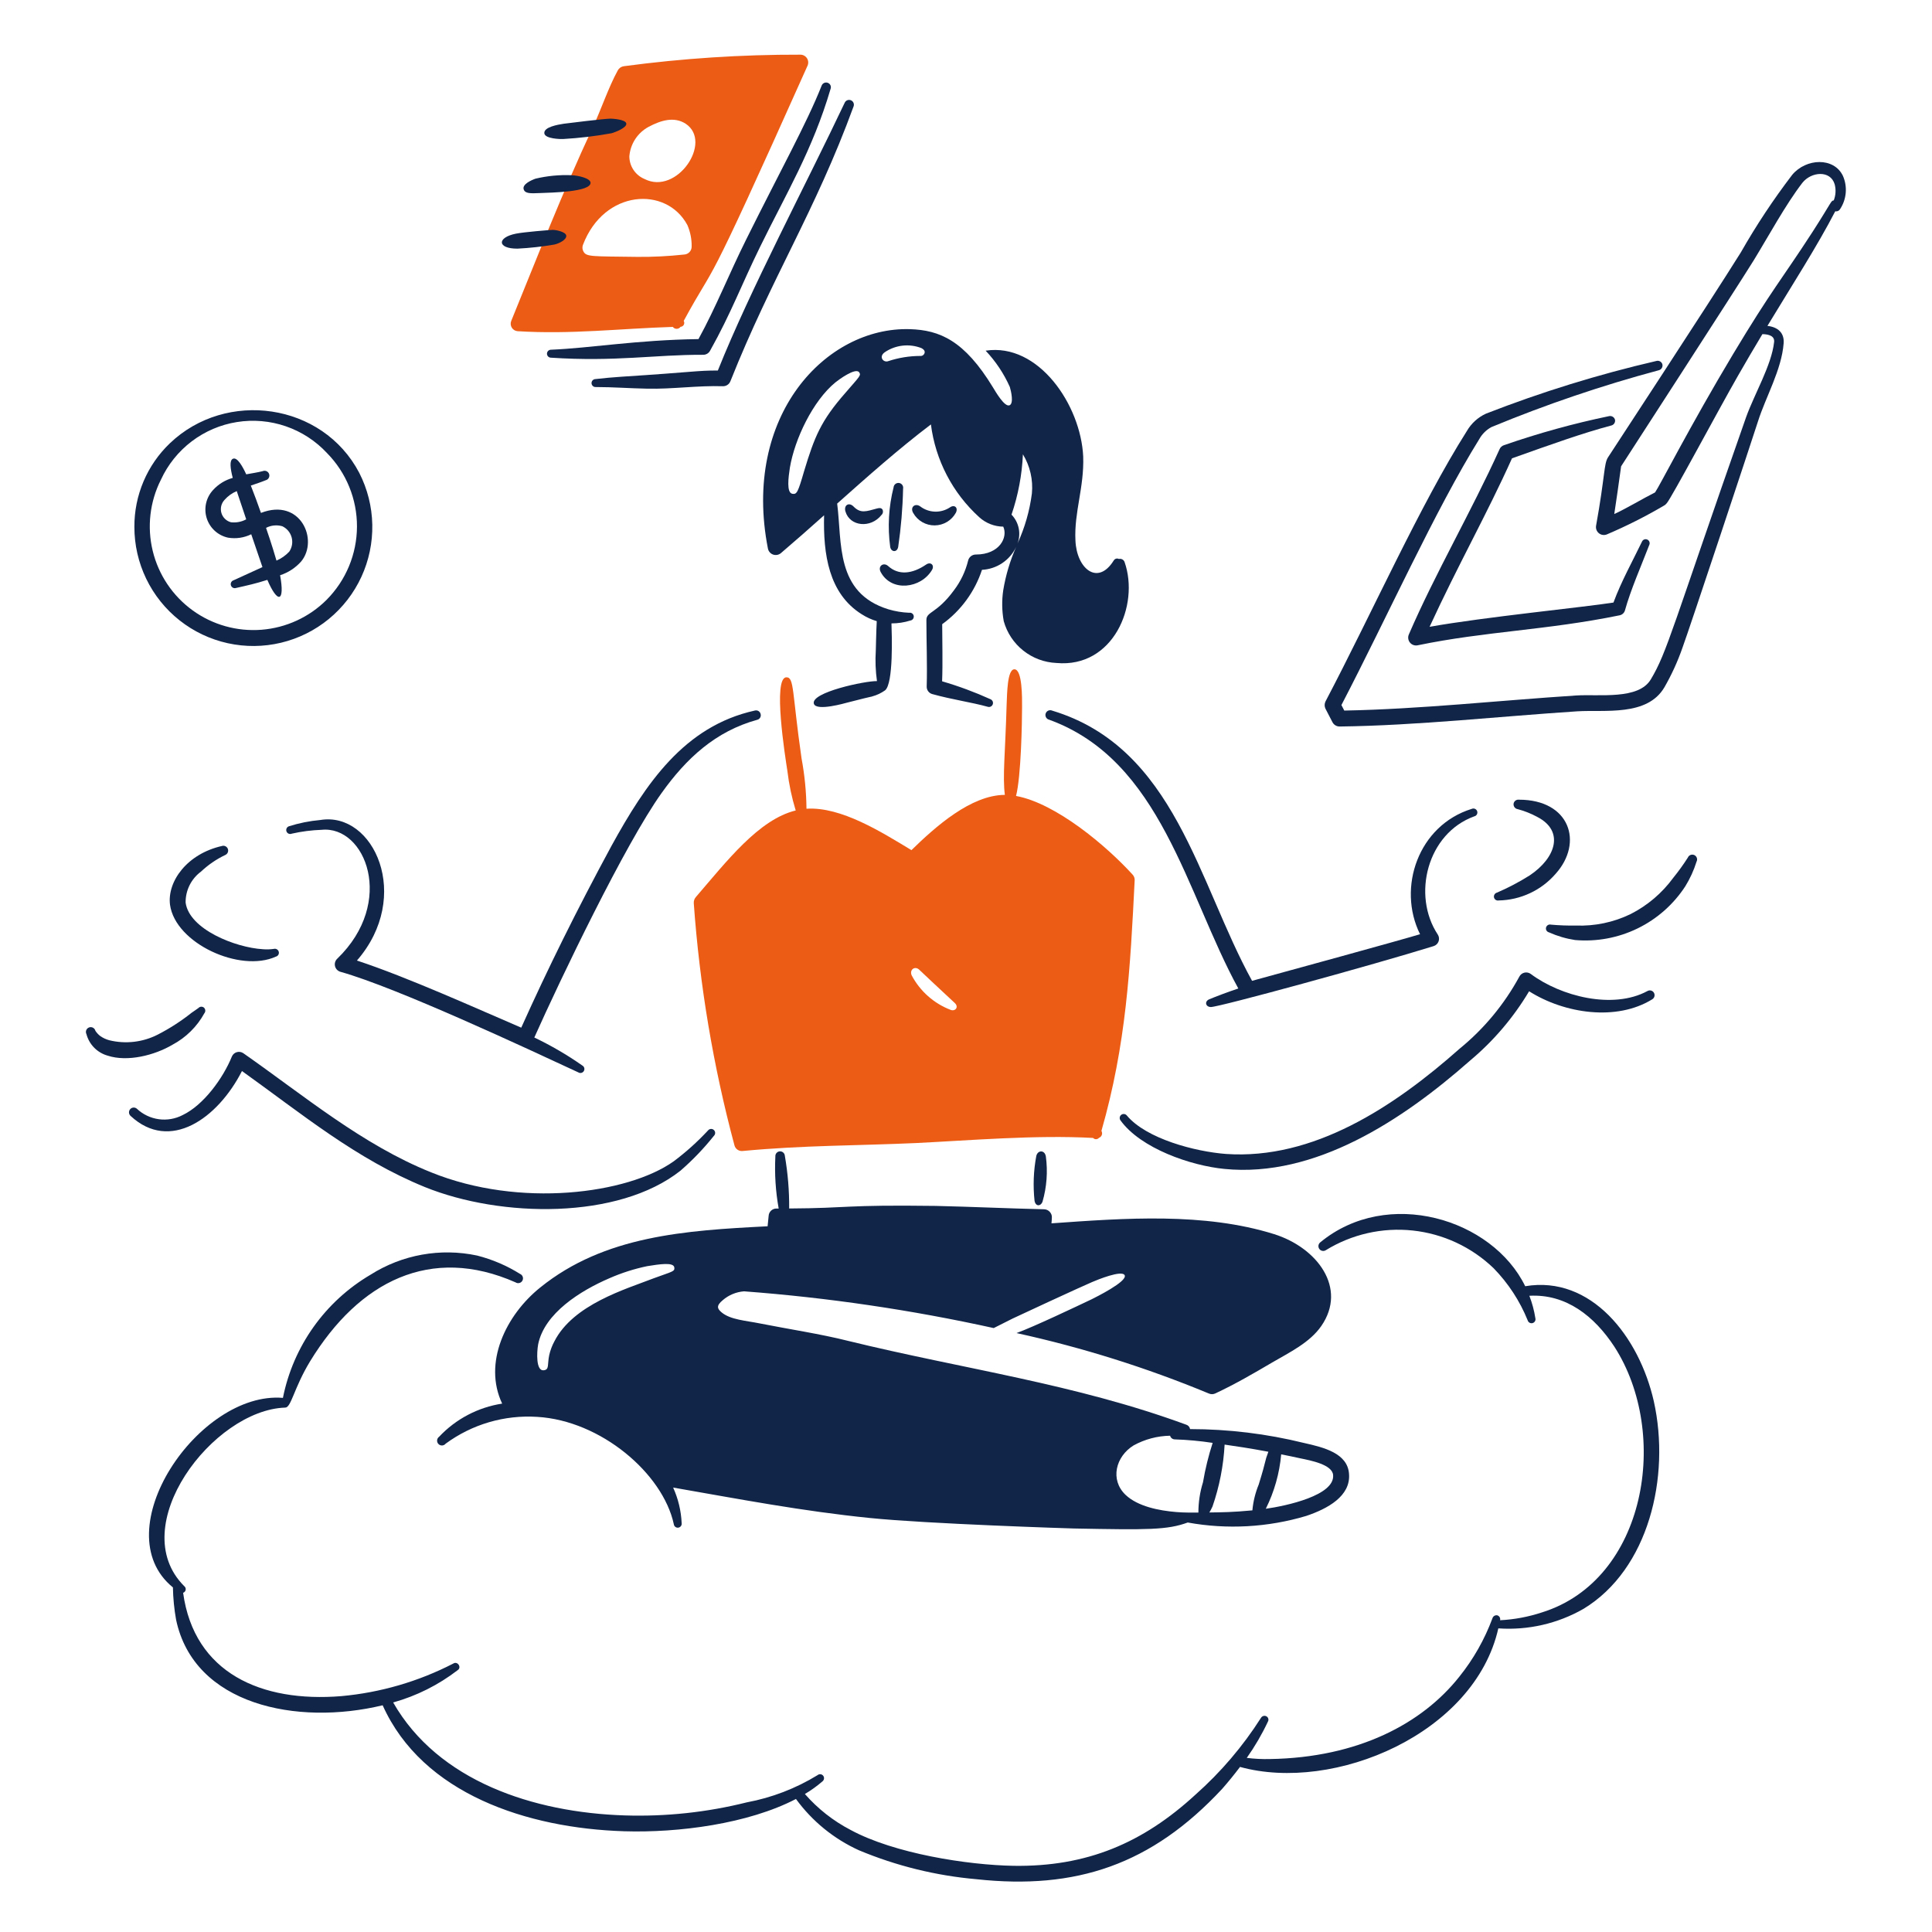 <svg
  xmlns="http://www.w3.org/2000/svg"
  width="221"
  height="221"
  viewBox="0 0 221 221"
  fill="none"
>
  <path
    d="M91.58 6.254C84.818 6.236 78.063 6.678 71.361 7.574C71.218 7.593 71.081 7.645 70.962 7.726C70.843 7.807 70.744 7.915 70.674 8.041C69.58 10.035 68.777 12.505 67.779 14.633C64.287 22.131 61.518 29.263 58.481 36.707C58.43 36.831 58.408 36.967 58.419 37.101C58.43 37.235 58.472 37.365 58.543 37.48C58.614 37.595 58.71 37.692 58.825 37.762C58.94 37.832 59.071 37.874 59.205 37.885C65.33 38.266 70.865 37.586 76.961 37.394C77.013 37.463 77.081 37.519 77.158 37.557C77.236 37.595 77.321 37.614 77.407 37.613C77.493 37.612 77.578 37.591 77.655 37.551C77.731 37.511 77.797 37.454 77.848 37.383C77.925 37.38 78 37.356 78.065 37.315C78.131 37.274 78.184 37.216 78.221 37.148C78.257 37.08 78.275 37.003 78.273 36.926C78.272 36.849 78.249 36.773 78.21 36.707C82.28 29.203 79.899 35.413 92.373 7.516C92.434 7.382 92.46 7.234 92.45 7.087C92.44 6.94 92.394 6.797 92.315 6.673C92.237 6.548 92.128 6.444 92 6.371C91.872 6.298 91.728 6.258 91.58 6.254ZM78.254 29.116C76.484 29.31 74.704 29.399 72.923 29.384C67.681 29.316 67.093 29.384 66.751 28.789C66.682 28.674 66.64 28.545 66.628 28.412C66.616 28.279 66.634 28.145 66.68 28.019C69.1 21.654 76.231 21.264 78.628 25.744C78.966 26.52 79.133 27.36 79.117 28.206C79.12 28.44 79.031 28.666 78.87 28.836C78.709 29.006 78.487 29.106 78.254 29.116ZM73.728 20.476C73.218 20.264 72.781 19.906 72.472 19.448C72.163 18.99 71.996 18.451 71.99 17.898C72.044 17.191 72.275 16.509 72.662 15.915C73.05 15.322 73.581 14.836 74.207 14.502C75.604 13.765 77.101 13.302 78.431 14.152C81.576 16.233 77.433 22.367 73.728 20.476Z"
    fill="#ED5C15"
  />
  <path
    d="M102.217 55.745C101.65 57.978 101.52 60.299 101.832 62.581C101.953 63.168 102.613 63.216 102.743 62.569C103.068 60.363 103.255 58.138 103.303 55.908C103.318 55.834 103.319 55.758 103.304 55.685C103.29 55.611 103.26 55.541 103.217 55.479C103.175 55.417 103.12 55.365 103.056 55.325C102.992 55.286 102.921 55.259 102.846 55.248C102.772 55.237 102.696 55.241 102.624 55.261C102.551 55.28 102.483 55.314 102.424 55.36C102.365 55.407 102.316 55.465 102.281 55.531C102.245 55.597 102.223 55.67 102.217 55.745Z"
    fill="#112548"
  />
  <path
    d="M96.709 58.504C97.213 60.231 99.602 60.465 100.828 58.912C100.914 58.835 100.972 58.731 100.993 58.618C101.014 58.504 100.997 58.386 100.944 58.283C100.805 58.073 100.565 58.097 100.315 58.166C99.077 58.505 98.445 58.762 97.643 57.947C97.119 57.406 96.498 57.777 96.709 58.504Z"
    fill="#112548"
  />
  <path
    d="M104.462 58.681C104.708 59.116 105.065 59.477 105.497 59.726C105.93 59.976 106.421 60.105 106.92 60.1C107.419 60.095 107.908 59.957 108.335 59.699C108.763 59.442 109.113 59.074 109.35 58.635C109.629 58.035 109.156 57.691 108.662 58.04C108.154 58.376 107.555 58.546 106.947 58.526C106.339 58.507 105.752 58.298 105.267 57.93C104.696 57.512 104.061 58.001 104.462 58.681Z"
    fill="#112548"
  />
  <path
    d="M100.743 65.438C101.993 67.765 105.363 67.308 106.612 65.193C106.931 64.65 106.459 64.225 105.946 64.575C104.353 65.663 102.794 65.835 101.595 64.75C101.072 64.275 100.38 64.752 100.743 65.438Z"
    fill="#112548"
  />
  <path
    d="M25.422 96.764C21.396 97.658 19.112 100.834 19.448 103.496C20.056 107.907 27.454 111.306 31.57 109.422C31.627 109.407 31.681 109.38 31.729 109.343C31.776 109.307 31.815 109.261 31.845 109.209C31.874 109.157 31.893 109.099 31.899 109.04C31.906 108.98 31.901 108.92 31.884 108.863C31.867 108.804 31.84 108.75 31.802 108.702C31.764 108.655 31.718 108.615 31.665 108.585C31.611 108.556 31.553 108.537 31.493 108.53C31.433 108.523 31.372 108.528 31.313 108.545C30.9 108.604 30.481 108.616 30.065 108.58C26.94 108.396 21.649 106.314 21.233 103.248C21.224 102.56 21.378 101.879 21.684 101.262C21.991 100.646 22.439 100.111 22.993 99.702C23.814 98.927 24.75 98.285 25.769 97.8C25.895 97.745 25.996 97.644 26.051 97.519C26.107 97.393 26.114 97.251 26.07 97.121C26.026 96.99 25.935 96.881 25.814 96.815C25.694 96.748 25.553 96.729 25.419 96.761L25.422 96.764Z"
    fill="#112548"
  />
  <path
    d="M9.887 118.29C10.042 118.876 10.347 119.412 10.773 119.844C11.198 120.277 11.73 120.59 12.314 120.754C14.576 121.497 17.671 120.724 19.733 119.505C21.27 118.686 22.534 117.438 23.373 115.913C23.45 115.821 23.489 115.704 23.483 115.585C23.476 115.465 23.424 115.353 23.338 115.27C23.248 115.191 23.13 115.15 23.01 115.157C22.89 115.164 22.778 115.217 22.697 115.306C22.44 115.505 22.183 115.655 21.927 115.842C20.717 116.804 19.416 117.644 18.041 118.35C16.331 119.222 14.364 119.45 12.5 118.993C12.119 118.89 11.759 118.72 11.438 118.491C11.237 118.327 11.06 118.134 10.914 117.919C10.896 117.843 10.863 117.772 10.815 117.71C10.768 117.648 10.709 117.597 10.64 117.56C10.572 117.523 10.496 117.5 10.419 117.495C10.341 117.489 10.263 117.5 10.19 117.526C10.117 117.553 10.05 117.595 9.994 117.649C9.938 117.703 9.895 117.769 9.866 117.841C9.838 117.913 9.825 117.991 9.828 118.069C9.832 118.146 9.852 118.223 9.887 118.292V118.29Z"
    fill="#112548"
  />
  <path
    d="M27.678 122.515C24.907 127.941 19.437 131.833 14.938 127.649C14.83 127.552 14.765 127.417 14.756 127.273C14.748 127.129 14.796 126.988 14.89 126.879C14.937 126.824 14.995 126.78 15.059 126.748C15.124 126.716 15.194 126.698 15.265 126.693C15.337 126.689 15.409 126.699 15.477 126.723C15.545 126.746 15.607 126.783 15.66 126.831C16.35 127.478 17.223 127.895 18.159 128.025C19.095 128.155 20.049 127.99 20.888 127.555C23.29 126.41 25.519 123.333 26.523 120.858C26.573 120.738 26.65 120.631 26.747 120.544C26.845 120.457 26.96 120.393 27.085 120.356C27.21 120.319 27.342 120.311 27.471 120.331C27.599 120.351 27.722 120.4 27.83 120.473C34.736 125.3 41.448 130.95 49.308 134.1C59.458 138.216 71.79 136.574 77.051 132.852C78.47 131.791 79.79 130.604 80.995 129.305C81.035 129.257 81.084 129.217 81.141 129.188C81.197 129.159 81.258 129.143 81.321 129.139C81.384 129.135 81.447 129.144 81.506 129.166C81.565 129.188 81.619 129.221 81.665 129.265C81.71 129.308 81.746 129.361 81.771 129.419C81.795 129.477 81.807 129.539 81.806 129.602C81.805 129.665 81.791 129.727 81.765 129.785C81.739 129.842 81.702 129.893 81.655 129.936C80.507 131.375 79.23 132.706 77.84 133.913C70.739 139.53 57.324 139.31 48.615 135.792C40.737 132.587 34.497 127.39 27.678 122.515Z"
    fill="#112548"
  />
  <path
    d="M87.006 81.675C86.991 81.605 86.961 81.538 86.919 81.48C86.876 81.422 86.823 81.373 86.761 81.335C86.7 81.298 86.631 81.274 86.56 81.265C86.488 81.255 86.416 81.26 86.346 81.279C78.252 83.07 73.862 89.647 69.938 96.774C65.924 104.192 62.651 110.828 59.625 117.553C54.709 115.448 46.567 111.758 40.829 109.876C47.209 102.543 42.758 92.786 36.641 93.799C35.416 93.907 34.207 94.15 33.036 94.522C32.979 94.543 32.928 94.575 32.884 94.617C32.84 94.659 32.804 94.708 32.78 94.764C32.756 94.819 32.743 94.879 32.742 94.939C32.741 95 32.752 95.06 32.775 95.116C32.797 95.172 32.831 95.223 32.873 95.266C32.916 95.309 32.967 95.343 33.023 95.365C33.079 95.388 33.139 95.4 33.199 95.399C33.26 95.399 33.319 95.386 33.375 95.362C34.495 95.109 35.637 94.962 36.785 94.922C41.811 94.413 45.287 103.191 38.581 109.662C38.465 109.77 38.38 109.907 38.335 110.059C38.289 110.21 38.286 110.371 38.324 110.525C38.362 110.679 38.441 110.819 38.552 110.932C38.663 111.045 38.802 111.126 38.955 111.167C45.431 112.985 60.418 120.007 66.146 122.665C66.197 122.699 66.255 122.721 66.315 122.732C66.375 122.742 66.437 122.741 66.497 122.727C66.556 122.713 66.612 122.687 66.662 122.651C66.711 122.615 66.753 122.57 66.784 122.517C66.816 122.465 66.836 122.406 66.845 122.346C66.853 122.285 66.849 122.223 66.833 122.164C66.817 122.105 66.79 122.05 66.752 122.002C66.714 121.954 66.667 121.914 66.613 121.884C64.874 120.666 63.037 119.595 61.12 118.681C64.075 112.059 71.492 96.571 75.67 90.727C78.511 86.737 81.864 83.646 86.614 82.338C86.684 82.322 86.75 82.292 86.808 82.249C86.866 82.207 86.915 82.153 86.952 82.091C86.989 82.029 87.013 81.96 87.022 81.888C87.031 81.817 87.026 81.744 87.006 81.675Z"
    fill="#112548"
  />
  <path
    d="M173.615 92.56C174.399 92.768 175.155 93.07 175.867 93.458C178.963 95.068 177.979 98.131 174.987 100.132C173.793 100.885 172.542 101.544 171.247 102.103C171.129 102.132 171.027 102.205 170.961 102.308C170.896 102.41 170.873 102.534 170.897 102.653C170.923 102.77 170.994 102.872 171.094 102.937C171.194 103.002 171.316 103.026 171.434 103.003C172.674 102.979 173.896 102.695 175.019 102.168C176.143 101.642 177.143 100.884 177.954 99.946C181.158 96.372 179.571 91.476 173.755 91.476C173.611 91.456 173.465 91.494 173.349 91.582C173.234 91.669 173.157 91.799 173.136 91.942C173.12 92.087 173.161 92.233 173.251 92.348C173.34 92.463 173.47 92.54 173.615 92.56Z"
    fill="#112548"
  />
  <path
    d="M193.069 98.104C192.557 98.904 191.999 99.675 191.401 100.414C190.121 102.163 188.446 103.586 186.512 104.566C184.57 105.505 182.427 105.954 180.271 105.873C179.316 105.889 178.362 105.854 177.411 105.769C177.293 105.739 177.168 105.756 177.063 105.818C176.958 105.88 176.882 105.981 176.851 106.099C176.837 106.156 176.834 106.217 176.842 106.275C176.851 106.334 176.871 106.391 176.902 106.442C176.933 106.493 176.973 106.538 177.021 106.573C177.069 106.609 177.123 106.634 177.181 106.649C178.132 107.075 179.137 107.371 180.168 107.529C182.629 107.743 185.103 107.284 187.325 106.201C189.546 105.119 191.432 103.453 192.78 101.382C193.324 100.502 193.755 99.557 194.064 98.57C194.099 98.504 194.121 98.432 194.127 98.358C194.134 98.283 194.125 98.208 194.102 98.137C194.078 98.066 194.04 98.001 193.991 97.945C193.941 97.889 193.881 97.844 193.813 97.812C193.745 97.78 193.672 97.763 193.597 97.76C193.522 97.758 193.448 97.77 193.378 97.798C193.309 97.825 193.245 97.866 193.192 97.919C193.139 97.972 193.097 98.034 193.069 98.104Z"
    fill="#112548"
  />
  <path
    d="M174.913 113.391C173.127 116.392 170.847 119.069 168.17 121.311C160.411 128.159 150.416 134.731 140.076 133.714C136.197 133.344 130.467 131.353 128.165 128.149C128.097 128.052 128.069 127.934 128.087 127.817C128.104 127.701 128.166 127.596 128.259 127.524C128.352 127.452 128.469 127.418 128.586 127.43C128.703 127.443 128.811 127.499 128.887 127.589C131.127 130.276 136.725 131.73 140.227 131.999C150.222 132.692 159.417 126.654 166.979 119.947C169.763 117.674 172.077 114.88 173.793 111.721C173.85 111.607 173.932 111.507 174.032 111.427C174.132 111.347 174.249 111.291 174.373 111.261C174.498 111.231 174.627 111.228 174.752 111.254C174.878 111.279 174.996 111.331 175.1 111.407C178.533 113.972 184.491 115.503 188.446 113.367C188.508 113.33 188.576 113.306 188.648 113.296C188.719 113.286 188.791 113.29 188.861 113.309C188.931 113.327 188.996 113.359 189.053 113.403C189.11 113.447 189.157 113.502 189.193 113.565C189.265 113.69 189.284 113.839 189.247 113.979C189.21 114.119 189.119 114.238 188.995 114.312C184.926 116.831 178.975 115.96 174.913 113.391Z"
    fill="#112548"
  />
  <path
    d="M168.352 92.526C162.232 94.418 159.8 101.546 162.438 106.865C160.011 107.6 147.19 111.111 143.223 112.196C137.03 100.976 134.43 85.532 120.356 81.287C120.286 81.256 120.211 81.24 120.135 81.24C120.058 81.24 119.983 81.256 119.913 81.287C119.843 81.318 119.781 81.363 119.729 81.419C119.678 81.476 119.639 81.542 119.614 81.615C119.59 81.687 119.581 81.764 119.588 81.84C119.595 81.916 119.617 81.989 119.654 82.056C119.691 82.123 119.741 82.181 119.802 82.228C119.863 82.274 119.932 82.307 120.006 82.325C132.83 86.98 135.667 102.145 141.65 113.073C140.325 113.513 138.991 114.031 138.327 114.307C137.764 114.541 137.887 115.176 138.502 115.194C139.39 115.219 157.028 110.389 163.99 108.225C164.12 108.185 164.239 108.116 164.337 108.022C164.436 107.928 164.511 107.812 164.558 107.685C164.604 107.557 164.62 107.42 164.605 107.285C164.589 107.149 164.542 107.02 164.468 106.905C161.492 102.402 163.258 95.337 168.633 93.384C168.696 93.371 168.755 93.346 168.807 93.308C168.859 93.271 168.903 93.223 168.935 93.168C168.967 93.112 168.987 93.051 168.994 92.987C169 92.923 168.994 92.859 168.974 92.798C168.954 92.737 168.921 92.681 168.878 92.634C168.835 92.586 168.783 92.549 168.724 92.523C168.665 92.497 168.602 92.484 168.538 92.485C168.474 92.486 168.411 92.5 168.352 92.526Z"
    fill="#112548"
  />
  <path
    d="M118.539 132.238C118.223 133.926 118.157 135.652 118.341 137.36C118.472 138.051 119.059 137.988 119.25 137.47C119.737 135.788 119.868 134.024 119.635 132.289C119.509 131.512 118.696 131.542 118.539 132.238Z"
    fill="#112548"
  />
  <path
    d="M189.18 160.296C187.51 152.915 182.019 145.859 174.467 147.13C170.71 139.409 158.703 135.763 151.019 142.116C150.91 142.204 150.838 142.329 150.818 142.468C150.799 142.606 150.832 142.746 150.913 142.861C150.993 142.975 151.114 143.055 151.25 143.083C151.387 143.112 151.53 143.087 151.649 143.015C154.625 141.18 158.126 140.386 161.602 140.758C165.078 141.13 168.331 142.646 170.852 145.069C172.525 146.784 173.849 148.808 174.749 151.029C174.781 151.146 174.859 151.245 174.964 151.305C175.07 151.364 175.194 151.38 175.311 151.347C175.428 151.315 175.527 151.238 175.586 151.132C175.646 151.027 175.661 150.902 175.629 150.785C175.492 149.909 175.262 149.049 174.941 148.222C179.14 147.99 182.375 150.551 184.67 154.052C191.069 163.987 188.326 180.722 176.375 184.444C174.828 184.954 173.22 185.255 171.593 185.338C171.623 185.222 171.607 185.099 171.549 184.995C171.49 184.89 171.393 184.812 171.278 184.777C171.16 184.754 171.037 184.775 170.933 184.837C170.829 184.9 170.753 184.999 170.719 185.115C169.823 187.533 168.543 189.791 166.927 191.801C162.691 197.149 155.377 201.053 145.262 201.216C144.378 201.238 143.494 201.194 142.617 201.084C143.545 199.774 144.354 198.385 145.037 196.932C145.066 196.881 145.085 196.825 145.092 196.767C145.099 196.708 145.094 196.649 145.077 196.592C145.061 196.536 145.034 196.483 144.997 196.438C144.96 196.392 144.914 196.354 144.862 196.326C144.756 196.27 144.633 196.257 144.518 196.29C144.403 196.323 144.305 196.398 144.244 196.501C142.17 199.759 139.653 202.712 136.764 205.275C130.73 210.83 124.31 213.556 115.939 213.429C110.685 213.34 102.29 212.031 97.295 209.323C95.313 208.291 93.541 206.898 92.071 205.215C92.784 204.793 93.457 204.309 94.084 203.767C94.179 203.692 94.241 203.583 94.257 203.463C94.272 203.343 94.239 203.221 94.165 203.125C94.128 203.078 94.082 203.038 94.029 203.008C93.977 202.979 93.919 202.96 93.859 202.954C93.799 202.947 93.738 202.953 93.68 202.97C93.623 202.988 93.569 203.016 93.523 203.055C91.037 204.579 88.293 205.634 85.427 206.17C80.862 207.312 76.16 207.814 71.457 207.664C61.014 207.334 50.109 203.734 44.974 194.743C47.644 193.997 50.146 192.745 52.344 191.055C52.848 190.748 52.344 189.966 51.843 190.297C47.856 192.351 43.51 193.615 39.044 194.019C29.887 194.765 22.214 191.379 20.947 182.201C21.023 182.175 21.09 182.129 21.142 182.068C21.194 182.006 21.227 181.932 21.24 181.852C21.252 181.773 21.242 181.692 21.212 181.618C21.182 181.544 21.131 181.479 21.067 181.431C14.239 174.604 24.353 161.295 32.617 161.014C33.309 161.041 33.601 158.797 35.477 155.709C41.093 146.528 49.285 142.415 58.974 146.689C59.038 146.731 59.11 146.759 59.185 146.771C59.261 146.784 59.338 146.78 59.412 146.761C59.486 146.742 59.556 146.708 59.616 146.66C59.676 146.613 59.725 146.553 59.761 146.486C59.797 146.418 59.818 146.344 59.824 146.268C59.829 146.191 59.819 146.115 59.793 146.043C59.767 145.971 59.726 145.905 59.674 145.85C59.621 145.794 59.557 145.75 59.487 145.721C57.968 144.771 56.311 144.063 54.575 143.621C50.381 142.729 46.004 143.517 42.384 145.814C39.815 147.324 37.594 149.359 35.867 151.787C34.14 154.215 32.946 156.98 32.363 159.902C22.741 159.09 11.843 175.123 19.78 181.582C19.803 182.821 19.924 184.056 20.142 185.276C22.189 195.028 33.964 197.436 43.771 195.066C48.326 205.211 60.328 209.133 71.397 209.476C77.609 209.67 85.582 208.628 91.049 205.783C92.903 208.325 95.382 210.345 98.246 211.648C102.529 213.439 107.063 214.556 111.687 214.961C123.07 216.195 131.72 213.321 139.815 204.613C140.522 203.806 141.199 202.973 141.845 202.117C152.606 205.087 168.678 198.32 171.392 186.268C174.786 186.503 178.175 185.728 181.129 184.039C188.6 179.511 191.098 168.934 189.18 160.296Z"
    fill="#112548"
  />
  <path
    d="M41.098 54.095C36.896 46.065 25.873 44.546 19.428 50.711C18.139 51.944 17.115 53.425 16.418 55.066C15.721 56.707 15.365 58.472 15.372 60.255C15.367 62.314 15.83 64.348 16.725 66.202C17.62 68.057 18.924 69.684 20.54 70.961C22.155 72.239 24.039 73.133 26.05 73.576C28.061 74.019 30.146 74.001 32.149 73.521C34.152 73.042 36.02 72.114 37.611 70.808C39.204 69.501 40.478 67.851 41.34 65.981C42.202 64.11 42.627 62.069 42.586 60.01C42.544 57.951 42.035 55.929 41.098 54.095ZM37.358 68.615C35.363 70.604 32.724 71.817 29.916 72.037C27.107 72.257 24.312 71.471 22.031 69.817C19.75 68.164 18.133 65.752 17.469 63.014C16.804 60.277 17.137 57.392 18.406 54.877C19.201 53.148 20.409 51.641 21.925 50.49C23.44 49.339 25.216 48.579 27.096 48.278C28.975 47.977 30.899 48.144 32.699 48.764C34.498 49.384 36.117 50.438 37.412 51.832C39.615 54.074 40.845 57.095 40.834 60.239C40.822 63.383 39.57 66.395 37.35 68.621L37.358 68.615Z"
    fill="#112548"
  />
  <path
    d="M29.852 58.672C29.485 57.621 29.098 56.578 28.691 55.543C29.285 55.34 29.871 55.15 30.392 54.935C30.466 54.917 30.535 54.884 30.596 54.837C30.657 54.791 30.707 54.733 30.744 54.666C30.781 54.599 30.803 54.526 30.81 54.45C30.817 54.373 30.808 54.297 30.784 54.225C30.759 54.152 30.72 54.086 30.669 54.029C30.617 53.973 30.555 53.928 30.485 53.897C30.415 53.866 30.34 53.85 30.263 53.85C30.187 53.85 30.112 53.866 30.042 53.896C29.464 54.044 28.822 54.136 28.166 54.258C27.755 53.362 27.148 52.286 26.665 52.468C26.213 52.629 26.352 53.628 26.624 54.667C25.756 54.907 24.975 55.388 24.37 56.055C23.976 56.48 23.701 57.002 23.574 57.568C23.447 58.134 23.471 58.724 23.645 59.277C23.82 59.83 24.137 60.327 24.565 60.718C24.994 61.109 25.518 61.38 26.085 61.503C26.989 61.654 27.917 61.518 28.739 61.114C29.268 62.678 29.78 64.181 30.021 64.87L26.715 66.379C26.599 66.416 26.501 66.498 26.445 66.607C26.389 66.716 26.378 66.842 26.415 66.959C26.452 67.076 26.534 67.173 26.643 67.229C26.751 67.285 26.878 67.296 26.995 67.259C28.353 66.951 29.181 66.775 30.582 66.331C31.769 69.1 32.606 68.891 32.04 65.801C32.97 65.5 33.802 64.956 34.45 64.225C36.48 61.78 34.38 56.907 29.852 58.672ZM26.425 59.742C26.165 59.675 25.927 59.541 25.735 59.354C25.542 59.167 25.401 58.934 25.326 58.676C25.251 58.419 25.244 58.146 25.305 57.885C25.367 57.624 25.495 57.383 25.678 57.187C26.064 56.748 26.543 56.403 27.081 56.176C27.161 56.414 27.798 58.321 28.164 59.406C27.633 59.695 27.025 59.812 26.425 59.742ZM33.087 63.101C32.676 63.541 32.179 63.891 31.626 64.127C31.123 62.367 30.471 60.498 30.432 60.382C31.006 60.083 31.672 60.017 32.293 60.196C32.552 60.318 32.782 60.495 32.966 60.714C33.15 60.933 33.284 61.19 33.36 61.466C33.435 61.742 33.45 62.031 33.403 62.313C33.355 62.596 33.248 62.864 33.087 63.101Z"
    fill="#112548"
  />
  <path
    d="M61.754 22.084C62.926 22.031 67.578 21.983 67.552 20.906C67.54 20.392 66.173 20.079 65.37 20.042C63.986 19.985 62.6 20.118 61.252 20.439C60.711 20.635 59.744 21.085 59.899 21.641C60.044 22.159 60.682 22.13 61.754 22.084Z"
    fill="#112548"
  />
  <path
    d="M59.196 28.442C60.608 28.371 62.015 28.215 63.408 27.975C63.998 27.846 64.838 27.398 64.773 26.949C64.708 26.5 63.53 26.282 63.2 26.296C62.811 26.311 59.938 26.544 59.02 26.727C56.808 27.17 56.877 28.457 59.196 28.442Z"
    fill="#112548"
  />
  <path
    d="M79.899 38.788C81.89 35.158 83.419 31.283 85.347 27.413C89.234 19.577 92.305 14.066 93.981 9.808C94.029 9.67 94.13 9.557 94.261 9.494C94.392 9.431 94.543 9.422 94.681 9.47C94.748 9.493 94.811 9.529 94.864 9.576C94.917 9.623 94.96 9.681 94.991 9.745C95.022 9.809 95.039 9.879 95.043 9.95C95.046 10.021 95.035 10.092 95.011 10.159C92.952 17.159 89.93 22.137 86.96 28.206C84.833 32.535 83.636 35.815 81.219 40.13C81.142 40.269 81.028 40.384 80.891 40.464C80.754 40.544 80.597 40.586 80.438 40.584C74.89 40.561 70.435 41.404 62.997 40.914C62.88 40.907 62.77 40.856 62.69 40.77C62.611 40.684 62.567 40.571 62.568 40.454C62.57 40.337 62.616 40.225 62.698 40.142C62.78 40.058 62.891 40.009 63.008 40.005C67.537 39.819 72.77 38.893 79.899 38.788Z"
    fill="#112548"
  />
  <path
    d="M82.115 42.383C85.825 33.107 92.172 21.165 96.628 11.744C96.688 11.616 96.795 11.516 96.927 11.465C97.059 11.414 97.206 11.415 97.336 11.47C97.467 11.524 97.572 11.626 97.629 11.755C97.686 11.885 97.691 12.031 97.643 12.164C93.23 24.24 88.324 31.614 83.55 43.608C83.484 43.779 83.366 43.926 83.214 44.028C83.061 44.13 82.881 44.183 82.698 44.18C79.845 44.085 76.877 44.526 74.042 44.46C72.069 44.425 70.121 44.273 68.15 44.273C68.029 44.281 67.911 44.241 67.82 44.161C67.729 44.081 67.673 43.969 67.665 43.848C67.658 43.727 67.698 43.609 67.778 43.518C67.858 43.427 67.97 43.371 68.091 43.364C69.081 43.247 70.071 43.164 71.061 43.095C79.615 42.544 79.658 42.383 82.115 42.383Z"
    fill="#112548"
  />
  <path
    d="M210.809 20.113C209.781 17.964 206.604 18.093 205.011 19.996C202.853 22.82 200.889 25.786 199.131 28.874C195.351 34.924 184.163 51.951 183.94 52.313C183.452 53.071 183.61 54.403 182.575 60.13C182.546 60.289 182.56 60.453 182.616 60.605C182.671 60.756 182.767 60.891 182.892 60.993C183.017 61.096 183.167 61.163 183.327 61.187C183.487 61.212 183.651 61.193 183.801 61.133C186.039 60.181 188.213 59.086 190.311 57.854C190.447 57.783 190.566 57.684 190.66 57.562C191.2 56.956 196.416 47.168 198.781 43.026C199.705 41.412 200.644 39.811 201.599 38.222C202.327 38.231 203.038 38.433 202.936 39.153C202.642 41.778 200.678 45.093 199.74 47.704C191.277 71.83 190.726 74.551 188.843 77.7C187.447 80.082 182.937 79.387 180.303 79.555C171.51 80.123 162.442 81.12 153.773 81.281L153.443 80.651C158.604 70.736 164.192 58.305 169.217 50.224C169.541 49.64 170.027 49.162 170.616 48.848C176.85 46.267 183.245 44.096 189.762 42.349C189.903 42.31 190.023 42.217 190.097 42.091C190.171 41.965 190.193 41.815 190.159 41.673C190.119 41.533 190.025 41.414 189.899 41.342C189.772 41.27 189.622 41.25 189.481 41.288C182.842 42.826 176.323 44.842 169.975 47.319C169.052 47.743 168.285 48.444 167.781 49.325C162.465 57.716 156.951 70.102 151.624 80.235C151.561 80.362 151.528 80.501 151.525 80.642C151.523 80.783 151.553 80.923 151.611 81.052L152.44 82.65C152.521 82.788 152.637 82.903 152.776 82.983C152.915 83.063 153.072 83.105 153.233 83.105C162.125 82.995 171.636 81.935 180.416 81.367C183.561 81.168 188.421 81.981 190.392 78.617C191.22 77.176 191.911 75.661 192.457 74.091C193.297 71.804 200.285 50.722 201.102 48.178C201.982 45.402 203.801 42.29 204.03 39.268C204.122 38.078 203.37 37.411 202.175 37.278C205.012 32.592 207.88 28.14 209.931 24.172C210.037 24.192 210.147 24.18 210.245 24.136C210.343 24.092 210.426 24.019 210.481 23.926C210.851 23.369 211.074 22.728 211.131 22.061C211.189 21.395 211.078 20.725 210.809 20.113ZM209.76 22.924C209.418 22.98 209.631 22.952 207.356 26.494C203.815 31.965 202.699 33.085 198.233 40.529C193.337 48.7 189.839 55.599 189.323 56.326C187.859 57.064 186.189 58.086 184.655 58.8C184.765 58.134 185.298 54.413 185.438 53.339C185.554 53.152 198.609 33.004 200.604 29.784C202.324 26.976 204.255 23.404 206.169 20.917C207.179 19.632 209.38 19.435 209.867 21.081C210.03 21.691 209.993 22.337 209.76 22.924Z"
    fill="#112548"
  />
  <path
    d="M184.563 68.925C185.453 66.505 186.803 64.085 187.829 61.948C187.879 61.839 187.969 61.754 188.081 61.71C188.192 61.667 188.316 61.67 188.426 61.717C188.536 61.764 188.624 61.853 188.669 61.964C188.714 62.075 188.715 62.199 188.669 62.31C187.746 64.712 186.532 67.454 185.87 69.847C185.827 69.981 185.749 70.101 185.645 70.195C185.54 70.289 185.413 70.354 185.275 70.383C176.863 72.104 169.921 72.207 162.175 73.814C162.012 73.85 161.842 73.839 161.684 73.784C161.527 73.73 161.388 73.632 161.282 73.502C161.177 73.373 161.11 73.216 161.089 73.051C161.067 72.885 161.092 72.717 161.161 72.565C164.161 65.618 168.293 58.539 171.532 51.39C171.578 51.279 171.648 51.18 171.736 51.099C171.825 51.018 171.93 50.958 172.045 50.922C175.978 49.555 179.996 48.444 184.074 47.598C184.217 47.571 184.366 47.599 184.489 47.676C184.613 47.754 184.702 47.876 184.739 48.017C184.767 48.16 184.738 48.307 184.66 48.428C184.582 48.55 184.46 48.637 184.319 48.671C181.04 49.54 177.428 50.838 172.956 52.428C170.08 58.828 166.796 64.603 163.529 71.701C169.68 70.595 181.327 69.442 184.563 68.925Z"
    fill="#112548"
  />
  <path
    d="M129.568 100.058C126.585 96.773 120.79 91.882 116.224 91.049C116.802 88.821 116.914 82.579 116.914 80.878C116.914 79.929 116.967 76.542 116.027 76.561C115.218 76.577 115.205 79.329 115.147 80.621C114.99 86.144 114.67 88.831 114.945 90.925C111.064 90.942 107.001 94.569 104.26 97.246C100.85 95.191 96.219 92.252 92.253 92.51C92.233 90.582 92.044 88.659 91.69 86.764C90.59 79.116 90.866 77.459 89.952 77.477C88.365 77.508 89.831 86.633 90.068 88.188C90.251 89.72 90.569 91.233 91.02 92.709C86.798 93.735 83.137 98.508 79.58 102.634C79.425 102.824 79.346 103.065 79.36 103.31C80.028 112.674 81.587 121.952 84.015 131.019C84.068 131.223 84.194 131.399 84.367 131.517C84.541 131.635 84.752 131.686 84.96 131.661C91.869 131.006 98.086 131.056 104.816 130.751C110.928 130.452 118.445 129.808 125.035 130.168C125.079 130.214 125.132 130.251 125.19 130.276C125.249 130.301 125.312 130.313 125.376 130.312C125.44 130.311 125.503 130.296 125.56 130.269C125.618 130.243 125.67 130.204 125.712 130.156C125.787 130.128 125.855 130.083 125.911 130.026C125.967 129.969 126.01 129.9 126.036 129.825C126.063 129.749 126.073 129.669 126.065 129.589C126.058 129.509 126.033 129.432 125.992 129.363C128.827 119.471 129.292 110.788 129.795 100.674C129.802 100.447 129.72 100.226 129.568 100.058ZM108.76 115.525C106.834 114.792 105.241 113.381 104.28 111.558C104.007 110.876 104.709 110.438 105.202 110.974C105.297 111.079 108.079 113.677 109.215 114.732C109.703 115.183 109.29 115.712 108.76 115.525Z"
    fill="#ED5C15"
  />
  <path
    d="M128.642 64.3C128.599 64.169 128.507 64.059 128.386 63.992C128.265 63.925 128.123 63.906 127.989 63.939C127.889 63.888 127.774 63.877 127.666 63.907C127.558 63.937 127.465 64.007 127.406 64.102C125.558 67.085 123.144 65.023 123.019 61.827C122.855 58.582 124.028 55.777 123.906 52.213C123.627 46.326 118.8 39.189 112.746 40.113C113.896 41.33 114.831 42.732 115.513 44.261C115.662 44.75 115.981 46.16 115.477 46.361C114.906 46.59 113.882 44.796 113.588 44.319C110.307 38.929 107.487 37.762 104.084 37.652C94.474 37.365 84.86 47.552 87.844 62.759C87.876 62.914 87.948 63.058 88.052 63.177C88.156 63.296 88.289 63.386 88.439 63.437C88.588 63.489 88.749 63.501 88.904 63.472C89.06 63.443 89.205 63.375 89.326 63.273C90.99 61.849 92.637 60.407 94.267 58.944C94.157 63.4 94.792 67.891 98.566 70.26C99.101 70.605 99.682 70.872 100.292 71.053C100.229 72.126 100.191 74.257 100.182 74.417C100.108 75.583 100.153 76.754 100.316 77.911C98.978 77.876 92.688 79.206 93.1 80.505C93.384 81.399 96.781 80.403 96.892 80.376C100.493 79.45 99.403 79.785 99.797 79.654C100.317 79.512 100.808 79.278 101.247 78.964C102.214 78.165 102.017 72.57 101.974 71.31C102.708 71.312 103.438 71.201 104.139 70.98C104.257 70.963 104.365 70.899 104.437 70.803C104.509 70.706 104.539 70.585 104.522 70.466C104.514 70.407 104.493 70.35 104.461 70.299C104.43 70.248 104.388 70.203 104.339 70.168C104.29 70.134 104.235 70.109 104.176 70.096C104.118 70.083 104.057 70.082 103.998 70.094C103.191 70.06 102.392 69.927 101.618 69.697C95.527 67.82 96.338 62.058 95.763 57.604C99.21 54.534 102.8 51.344 106.487 48.55C107.005 52.629 108.962 56.39 112.006 59.155C112.759 59.845 113.741 60.232 114.762 60.242C115.319 61.452 114.351 63.432 111.627 63.432C111.422 63.431 111.222 63.499 111.061 63.627C110.9 63.754 110.787 63.932 110.741 64.133C110.438 65.363 109.886 66.518 109.119 67.527C107.151 70.212 105.969 69.929 105.969 70.923C105.969 73.343 106.079 76.038 106.004 78.529C105.998 78.723 106.056 78.913 106.171 79.07C106.285 79.226 106.448 79.34 106.634 79.393C108.957 80.038 111.139 80.33 112.992 80.85C113.105 80.885 113.227 80.875 113.332 80.823C113.438 80.771 113.519 80.68 113.56 80.569C113.6 80.459 113.597 80.337 113.55 80.228C113.503 80.12 113.417 80.034 113.308 79.988C111.512 79.172 109.66 78.486 107.766 77.934C107.851 75.906 107.777 73.104 107.777 71.4C109.911 69.858 111.503 67.682 112.328 65.182C113.157 65.141 113.959 64.875 114.649 64.412C115.338 63.949 115.888 63.307 116.24 62.555C115.538 64.14 115.041 65.808 114.759 67.519C114.586 68.692 114.606 69.886 114.817 71.053C115.188 72.383 115.97 73.562 117.051 74.421C118.133 75.281 119.458 75.776 120.838 75.837C127.335 76.437 130.37 69.236 128.642 64.3ZM96.717 44.926C93.899 48.131 93.174 49.957 91.987 53.874C91.276 56.324 91.152 56.565 90.646 56.487C89.944 56.377 90.188 54.595 90.353 53.5C90.903 50.219 92.993 45.839 95.569 43.735C95.923 43.447 97.849 42.023 98.276 42.58C98.523 42.946 98.369 43.008 96.717 44.926ZM105.243 40.717C104.006 40.722 102.777 40.923 101.603 41.312C101.053 41.517 100.466 40.804 101.217 40.286C101.824 39.876 102.521 39.619 103.249 39.538C103.977 39.456 104.714 39.553 105.397 39.818C105.628 39.94 105.811 40.098 105.77 40.344C105.746 40.461 105.678 40.565 105.58 40.634C105.482 40.704 105.362 40.733 105.243 40.717ZM118.037 56.447C117.782 58.432 117.226 60.367 116.387 62.185C116.6 61.624 116.65 61.015 116.529 60.428C116.409 59.841 116.124 59.3 115.707 58.869C116.467 56.642 116.906 54.319 117.01 51.968C117.827 53.311 118.188 54.883 118.037 56.448V56.447Z"
    fill="#112548"
  />
  <path
    d="M149.157 165.058C144.895 164.007 140.521 163.475 136.131 163.473C136.113 163.359 136.063 163.253 135.989 163.165C135.915 163.077 135.818 163.012 135.709 162.975C122.915 158.275 110.283 156.631 96.976 153.373C93.936 152.603 90.179 152.033 86.872 151.377C85.355 151.07 83.572 150.966 82.568 150.141C82.018 149.693 81.922 149.352 82.684 148.718C83.365 148.133 84.216 147.781 85.111 147.714C94.719 148.436 104.263 149.841 113.671 151.917C115.457 151.037 115.055 151.202 115.832 150.829C116.123 150.678 123.812 147.119 124.932 146.65C125.506 146.403 128.349 145.235 128.653 145.879C128.977 146.597 125.292 148.41 124.874 148.622C122.983 149.521 118.274 151.757 116.279 152.489C123.803 154.137 131.165 156.451 138.279 159.402C138.397 159.455 138.525 159.481 138.654 159.479C138.783 159.477 138.91 159.446 139.026 159.39C141.295 158.329 143.374 157.117 145.524 155.854C147.49 154.705 149.831 153.584 151.147 151.674C154.143 147.327 150.67 142.728 145.757 141.175C137.735 138.667 128.686 139.339 120.278 139.937C120.311 139.322 120.429 139.03 120.091 138.632C120.009 138.539 119.908 138.464 119.796 138.411C119.684 138.359 119.562 138.331 119.438 138.328C115.296 138.234 111.178 138.037 107.036 137.943C96.34 137.802 97.346 138.199 90.273 138.238C90.288 136.216 90.122 134.197 89.777 132.204C89.766 132.06 89.699 131.927 89.59 131.833C89.48 131.739 89.338 131.692 89.194 131.703C89.05 131.713 88.917 131.781 88.823 131.89C88.728 132 88.682 132.142 88.693 132.286C88.593 134.28 88.72 136.278 89.073 138.243H88.832C88.599 138.238 88.374 138.324 88.204 138.484C88.034 138.643 87.933 138.862 87.923 139.095L87.806 140.273C78.41 140.748 69.14 141.346 61.801 147.273C57.858 150.432 55.235 155.898 57.442 160.558C54.682 160.982 52.144 162.316 50.23 164.349C50.166 164.394 50.112 164.453 50.073 164.521C50.033 164.589 50.009 164.664 50.001 164.743C49.993 164.821 50.002 164.9 50.027 164.974C50.053 165.049 50.094 165.117 50.148 165.174C50.202 165.232 50.267 165.277 50.34 165.306C50.413 165.336 50.491 165.35 50.57 165.347C50.648 165.344 50.725 165.324 50.795 165.288C50.866 165.253 50.928 165.203 50.977 165.142C53.996 162.921 57.702 161.835 61.442 162.074C68.724 162.492 75.82 168.547 77.076 174.348C77.082 174.407 77.1 174.465 77.13 174.518C77.159 174.571 77.199 174.617 77.246 174.654C77.293 174.691 77.348 174.719 77.406 174.735C77.464 174.751 77.525 174.755 77.584 174.747C77.644 174.74 77.702 174.72 77.754 174.69C77.806 174.659 77.851 174.619 77.888 174.571C77.924 174.523 77.95 174.468 77.965 174.41C77.98 174.351 77.983 174.29 77.974 174.231C77.912 172.824 77.581 171.443 77 170.161C84.656 171.496 91.731 172.854 99.496 173.641C106.059 174.313 122.401 174.834 122.852 174.843C131.351 175.006 133.522 175.015 135.864 174.159C140.381 174.977 145.027 174.718 149.426 173.404C151.846 172.59 154.519 171.149 154.314 168.597C154.155 166.225 151.405 165.561 149.157 165.058ZM74.776 146.223C71.567 147.47 65.572 149.208 63.412 153.444C63.148 153.932 62.952 154.455 62.829 154.996C62.589 156.096 62.866 156.669 62.199 156.745C61.292 156.855 61.399 154.682 61.558 153.782C62.271 150.224 66.387 147.642 69.724 146.211C71.111 145.602 72.558 145.141 74.042 144.833C75.428 144.613 77.03 144.358 77.133 144.974C77.215 145.469 76.879 145.443 74.776 146.223ZM137.61 169.55C137.261 170.675 137.083 171.846 137.083 173.024C136.512 173.024 135.507 173.042 134.535 172.96C132.6 172.798 130.16 172.335 128.745 170.989C126.952 169.267 127.618 166.613 129.666 165.343C130.948 164.636 132.383 164.254 133.846 164.231C133.877 164.349 133.945 164.453 134.041 164.529C134.136 164.604 134.254 164.647 134.376 164.65C135.829 164.697 137.278 164.83 138.715 165.05C138.239 166.522 137.869 168.026 137.61 169.55ZM143.99 169.799C143.599 170.747 143.353 171.748 143.259 172.769C140.949 172.989 139.752 172.989 138.339 173.01C138.471 172.79 138.59 172.562 138.696 172.329C139.487 170.045 139.954 167.661 140.083 165.247C141.488 165.453 142.766 165.629 145.088 166.065C144.6 167.35 144.948 166.698 143.988 169.799H143.99ZM144.794 172.586C145.765 170.64 146.362 168.529 146.554 166.363C147.293 166.512 148.04 166.656 148.754 166.82C149.897 167.056 152.41 167.525 152.494 168.733C152.696 171.063 147.13 172.259 144.793 172.586H144.794Z"
    fill="#112548"
  />
  <path
    d="M64.41 15.903C66.277 15.796 68.135 15.574 69.975 15.238C70.305 15.143 71.726 14.623 71.643 14.13C71.561 13.637 69.945 13.57 69.835 13.57C69.25 13.57 64.915 14.088 64.492 14.153C63.789 14.263 62.208 14.531 62.264 15.238C62.32 15.893 64.151 15.917 64.41 15.903Z"
    fill="#112548"
  />
</svg>
